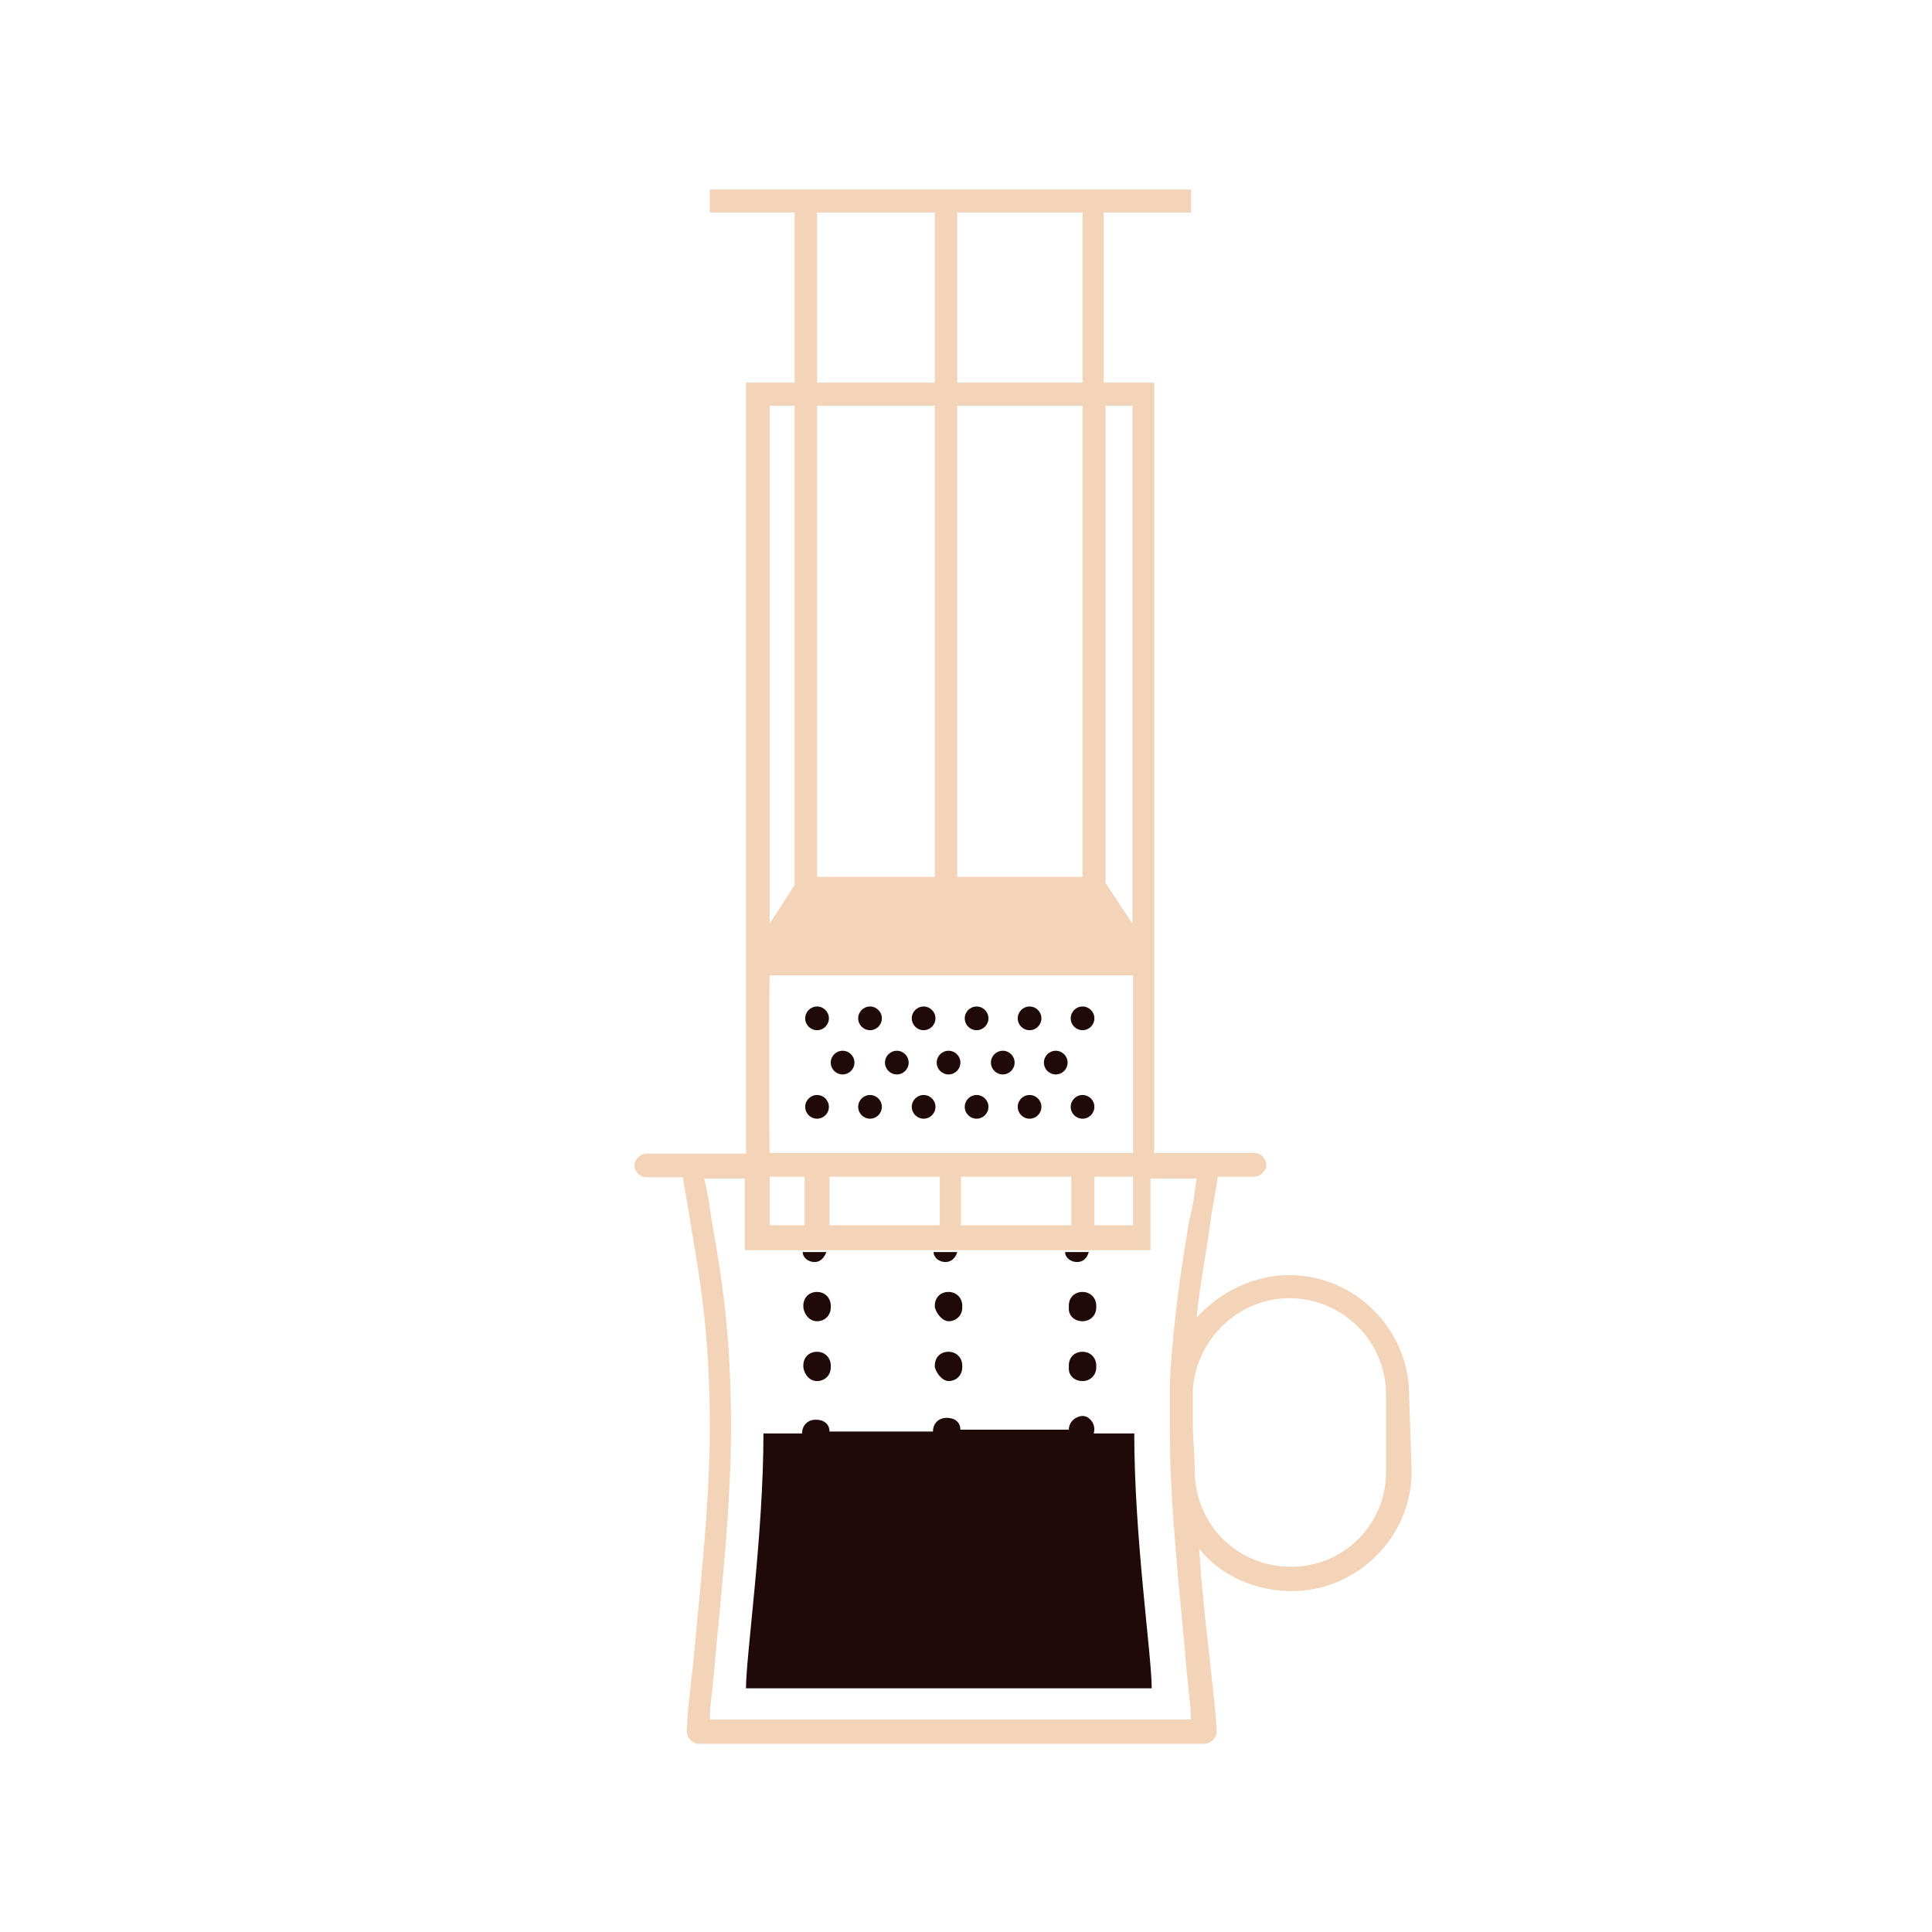 <?xml version="1.0" encoding="utf-8"?>
<!-- Generator: Adobe Illustrator 18.0.0, SVG Export Plug-In . SVG Version: 6.00 Build 0)  -->
<!DOCTYPE svg PUBLIC "-//W3C//DTD SVG 1.1//EN" "http://www.w3.org/Graphics/SVG/1.1/DTD/svg11.dtd">
<svg version="1.1" id="Layer_1" xmlns="http://www.w3.org/2000/svg" xmlns:xlink="http://www.w3.org/1999/xlink" x="0px" y="0px"
	 viewBox="0 0 310 310" enable-background="new 0 0 310 310" xml:space="preserve">
<circle fill="#1F0A07" cx="148.2" cy="177.6" r="1.9"/>
<circle fill="#1F0A07" cx="139.6" cy="177.6" r="1.9"/>
<circle fill="#1F0A07" cx="131.1" cy="177.6" r="1.9"/>
<circle fill="#1F0A07" cx="156.7" cy="177.6" r="1.9"/>
<circle fill="#1F0A07" cx="165.2" cy="177.6" r="1.9"/>
<circle fill="#1F0A07" cx="173.7" cy="177.6" r="1.9"/>
<circle fill="#1F0A07" cx="148.2" cy="163.4" r="1.9"/>
<circle fill="#1F0A07" cx="139.6" cy="163.4" r="1.9"/>
<circle fill="#1F0A07" cx="131.1" cy="163.4" r="1.9"/>
<circle fill="#1F0A07" cx="156.7" cy="163.4" r="1.9"/>
<circle fill="#1F0A07" cx="165.2" cy="163.4" r="1.9"/>
<circle fill="#1F0A07" cx="173.7" cy="163.4" r="1.9"/>
<circle fill="#1F0A07" cx="143.9" cy="170.5" r="1.9"/>
<circle fill="#1F0A07" cx="135.2" cy="170.5" r="1.9"/>
<circle fill="#1F0A07" cx="152.2" cy="170.5" r="1.9"/>
<circle fill="#1F0A07" cx="160.9" cy="170.5" r="1.9"/>
<circle fill="#1F0A07" cx="169.4" cy="170.5" r="1.9"/>
<path fill="#1F0A07" d="M175.6,229.4C175.6,229.4,175.9,229.4,175.6,229.4L175.6,229.4c0-1.2-0.9-2.2-1.9-2.2s-2.2,0.9-2.2,2.2l0,0
	h-17.4l0,0l0,0c0-1.2-0.9-1.9-2.2-1.9s-2.2,0.9-2.2,2.2l0,0h-16.6l0,0l0,0c0-1.2-0.9-1.9-2.2-1.9s-2.2,0.9-2.2,2.2l0,0h-6.2
	c0,16.4-2.8,35.6-2.8,40.9h65.1c0-5.3-2.8-24.2-2.8-40.9h-6.5L175.6,229.4L175.6,229.4z"/>
<path fill="#1F0A07" d="M131.1,212c1.2,0,2.2-0.9,2.2-2.2v-0.3c0-1.2-0.9-2.2-2.2-2.2c-1.3,0-2.2,0.9-2.2,2.2v0.3
	C129.1,211.1,130,212,131.1,212z"/>
<path fill="#1F0A07" d="M131.1,221.6c1.2,0,2.2-0.9,2.2-2.2v-0.3c0-1.2-0.9-2.2-2.2-2.2c-1.3,0-2.2,0.9-2.2,2.2v0.3
	C129.1,220.7,130,221.6,131.1,221.6z"/>
<path fill="#1F0A07" d="M173.7,212c1.2,0,2.2-0.9,2.2-2.2v-0.3c0-1.2-0.9-2.2-2.2-2.2s-2.2,0.9-2.2,2.2v0.3
	C171.4,211.1,172.4,212,173.7,212z"/>
<path fill="#1F0A07" d="M173.7,221.6c1.2,0,2.2-0.9,2.2-2.2v-0.3c0-1.2-0.9-2.2-2.2-2.2s-2.2,0.9-2.2,2.2v0.3
	C171.4,220.7,172.4,221.6,173.7,221.6z"/>
<path fill="#1F0A07" d="M152.2,221.6c1.2,0,2.2-0.9,2.2-2.2v-0.3c0-1.2-0.9-2.2-2.2-2.2s-2.2,0.9-2.2,2.2v0.3
	C150.4,220.7,151.4,221.6,152.2,221.6z"/>
<path fill="#1F0A07" d="M152.2,212c1.2,0,2.2-0.9,2.2-2.2v-0.3c0-1.2-0.9-2.2-2.2-2.2s-2.2,0.9-2.2,2.2v0.3
	C150.4,211.1,151.4,212,152.2,212z"/>
<g>
	<path fill="#F3D4B8" d="M226.1,223.8c0-10.5-8.7-19.2-19.2-19.2c-5.9,0-11.2,2.8-14.9,6.8c0.6-5.9,1.6-10.5,2.2-15.2
		c0.3-2.5,0.9-5,1.2-7.4h5.9c0.9,0,1.9-0.9,1.9-1.9s-0.9-1.9-1.9-1.9h-7.4h-8.7V61.4h-8.1V34.1h14v-3.7h-14h-49.6h-13.6v3.7h13.6
		v27.3h-7.8v123.7h-8.6h-7.4c-0.9,0-1.9,0.9-1.9,1.9s0.9,1.9,1.9,1.9h5.9c0.3,2.5,0.9,5,1.2,7.4c1.5,8.7,3.1,18,3.1,32.6
		c0,12.4-1.6,26-2.5,36.3c-0.6,5.6-1.2,10.2-1.2,12.7c0,0.9,0.9,1.9,1.9,1.9h81.2c0.9,0,1.9-0.9,1.9-1.9c0-2.5-0.6-6.8-1.2-12.7
		c-0.6-5-1.2-10.8-1.6-16.7c3.4,4.3,9,6.8,14.9,6.8c10.5,0,19.2-8.7,19.2-19.2L226.1,223.8z M177.4,65.1h4.3v83.1l-4.3-6.5V65.1z
		 M153.6,34.1h20.1v27.3h-20.1V34.1z M153.6,65.1h20.1v75.6h-20.1V65.1z M131.1,34.1h18.9v27.3h-18.9V34.1z M131.1,65.1h18.9v75.6
		h-18.9V65.1z M123.5,65.1h4V142l-4,6.2V65.1z M123.5,156.5h58.3V185h-58.3C123.4,185,123.4,156.5,123.5,156.5z M181.8,188.8v7.8
		h-6.2v-7.8H181.8z M171.9,188.8v7.8h-17.7v-7.8H171.9z M150.8,188.8v7.8h-17.7v-7.8H150.8z M123.5,188.8h5.6v7.8h-5.6V188.8z
		 M113.9,275.9c0-2.5,0.6-5.9,0.9-10.2c0.9-9.9,2.5-23.9,2.5-36.6c0-15.2-1.5-24.2-3.1-33.2c-0.3-2.2-0.6-4.3-1.2-6.8h6.5v11.5h7.1
		h2.2h3.7h17.4h3.7h17.4h3.7h3.4h6.5v-11.5h7.4c-0.3,2.2-0.6,4.7-1.2,6.8c-1.2,7.4-2.5,15.2-3.1,26c0,0.6,0,1.6,0,2.2
		c0,1.6,0,3.4,0,5c0,12.7,1.6,26.3,2.5,36.6c0.3,4.3,0.9,7.8,0.9,10.2H113.9z M222.4,236.2c0,8.4-6.8,15.2-15.2,15.2
		c-8.7,0-15.5-6.8-15.5-15.5c0-2.5-0.3-5-0.3-7.1s0-4,0-5.9c0.6-8.1,7.4-14.6,15.5-14.6c8.4,0,15.5,6.8,15.5,15.5V236.2z"/>
	<path fill="#1F0A07" d="M128.8,200.9c0,0.9,0.9,1.6,1.9,1.6c0.9,0,1.5-0.6,1.9-1.6H128.8z"/>
	<path fill="#1F0A07" d="M170.9,200.9c0,0.9,0.9,1.6,1.9,1.6s1.6-0.6,1.9-1.6H170.9z"/>
	<path fill="#1F0A07" d="M149.8,200.9c0,0.9,0.9,1.6,1.9,1.6c0.9,0,1.6-0.6,1.9-1.6H149.8z"/>
</g>
</svg>
